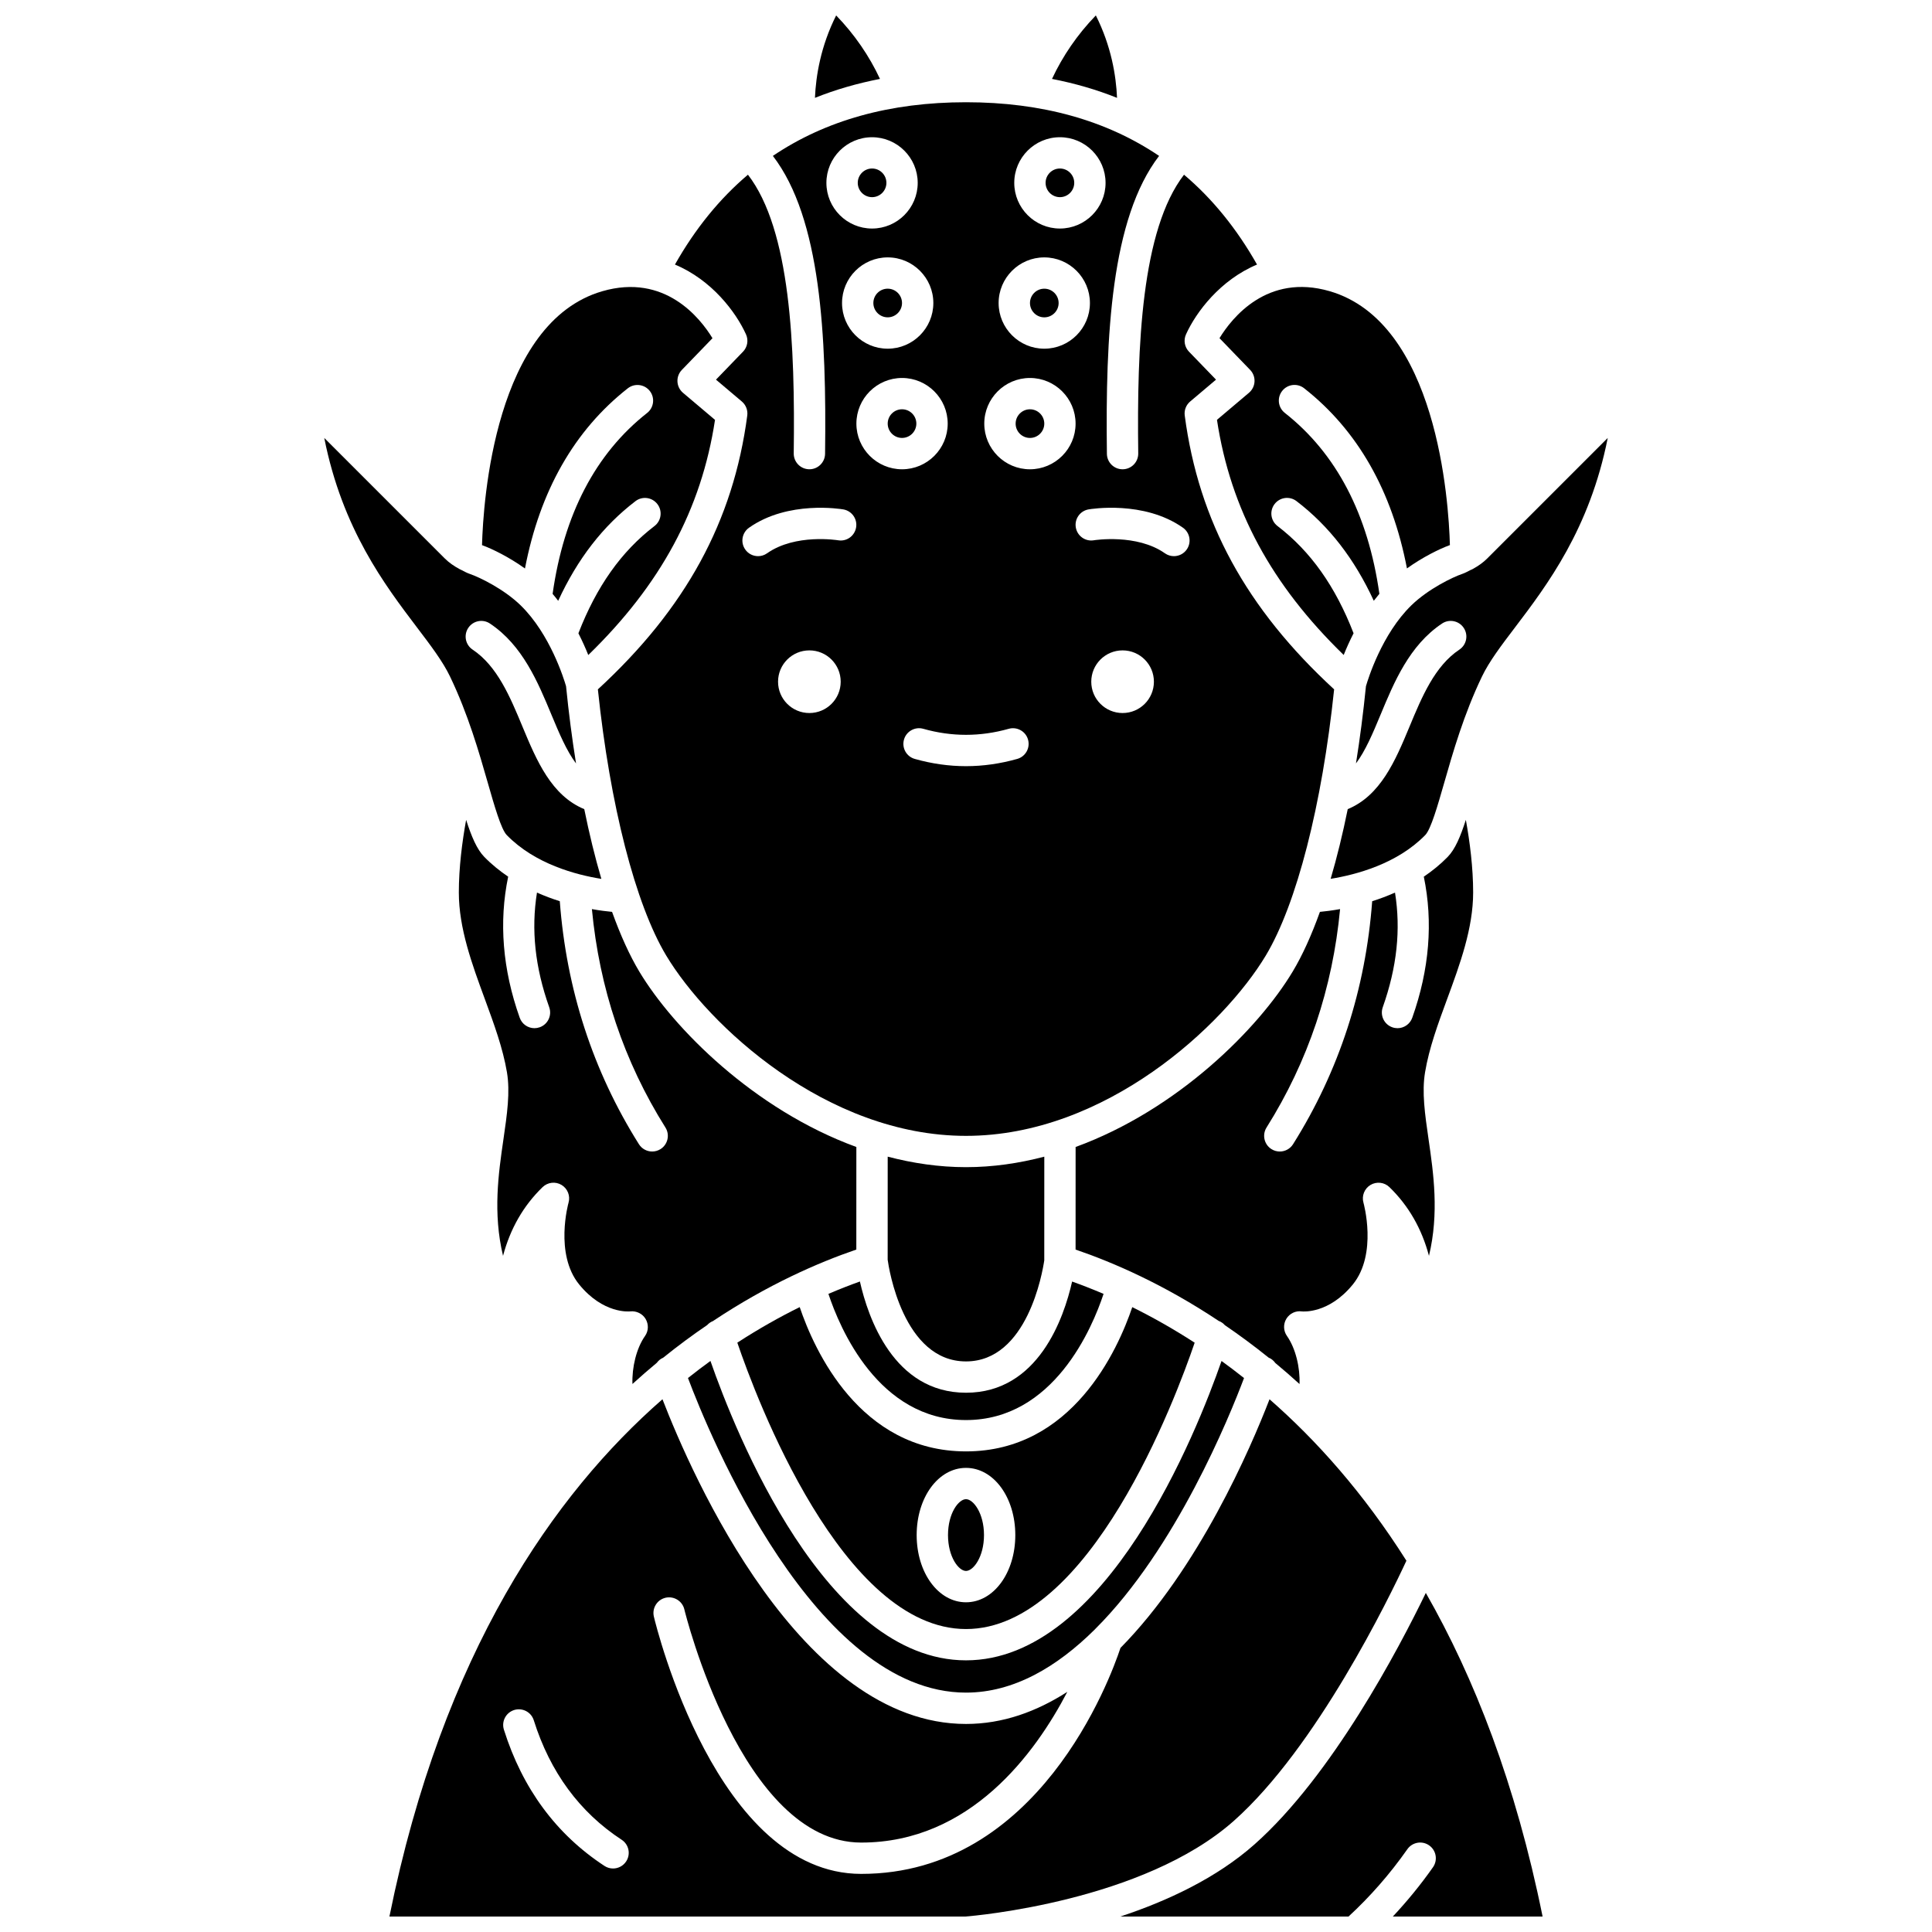 <?xml version="1.0" encoding="UTF-8"?>
<!-- Uploaded to: ICON Repo, www.iconrepo.com, Generator: ICON Repo Mixer Tools -->
<svg width="800px" height="800px" version="1.1" viewBox="144 144 512 512" xmlns="http://www.w3.org/2000/svg">
 <defs>
  <clipPath id="d">
   <path d="m422 148.09h19v21.906h-19z"/>
  </clipPath>
  <clipPath id="c">
   <path d="m359 148.09h19v21.906h-19z"/>
  </clipPath>
  <clipPath id="b">
   <path d="m247 514h270v137.9h-270z"/>
  </clipPath>
  <clipPath id="a">
   <path d="m440 566h113v85.902h-113z"/>
  </clipPath>
 </defs>
 <g clip-path="url(#d)">
  <path d="m434.41 148.09c-4.863 5.012-8.812 10.789-11.617 16.824 6.062 1.18 11.816 2.844 17.234 5.019-0.254-5.918-1.535-13.715-5.617-21.844z"/>
 </g>
 <path d="m467.18 233.62 8.125 8.41c0.797 0.824 1.215 1.945 1.156 3.094-0.059 1.145-0.59 2.219-1.465 2.961l-8.488 7.176c3.606 23.738 14.438 43.715 33.586 62.316 0.691-1.727 1.559-3.68 2.617-5.754-4.785-12.375-11.375-21.711-20.156-28.422-1.82-1.391-2.172-3.996-0.781-5.816 1.387-1.82 3.988-2.18 5.816-0.781 8.629 6.59 15.355 15.305 20.48 26.41 0.473-0.621 0.969-1.238 1.48-1.844-2.977-21.035-11.371-37.188-25.059-47.945-1.805-1.414-2.117-4.027-0.695-5.828 1.414-1.805 4.027-2.117 5.828-0.695 14.176 11.141 23.293 27.199 27.234 47.738 4.18-3 8.59-5.168 11.383-6.188-0.324-11.695-3.402-59.004-31.867-67.285-16.555-4.801-25.926 7.102-29.195 12.453z"/>
 <path d="m400 592.56c12.676 0 24.133-6.84 34.062-16.664 0.07-0.09 0.152-0.156 0.23-0.242 21.34-21.27 35.531-56.215 39.387-66.457-2-1.578-3.988-3.102-5.961-4.523-6.606 18.941-30.578 79.332-67.719 79.332-37.148 0-61.121-60.406-67.723-79.34-1.973 1.422-3.961 2.945-5.957 4.523 5.652 15.008 33.617 83.371 73.68 83.371z"/>
 <path d="m424.89 196.25c2.09 0 3.797-1.707 3.797-3.797 0-2.09-1.707-3.797-3.797-3.797s-3.797 1.703-3.797 3.797 1.703 3.797 3.797 3.797z"/>
 <path d="m416.95 260.06c2.09 0 3.797-1.703 3.797-3.797 0-2.098-1.707-3.797-3.797-3.797-2.09 0-3.797 1.707-3.797 3.797-0.004 2.09 1.699 3.797 3.797 3.797z"/>
 <path d="m420.75 228.1c2.09 0 3.797-1.707 3.797-3.797 0-2.09-1.707-3.797-3.797-3.797s-3.797 1.707-3.797 3.797c0 2.09 1.699 3.797 3.797 3.797z"/>
 <path d="m355.93 490.4c-5.188 2.562-10.75 5.668-16.531 9.418 4.961 14.543 27.82 75.895 60.602 75.895 32.805 0 55.641-61.328 60.598-75.887-5.785-3.746-11.348-6.856-16.535-9.418-3.848 11.363-15.922 38.227-44.066 38.227-28.152-0.004-40.223-26.875-44.066-38.234zm57.137 60.414c0 9.984-5.738 17.809-13.07 17.809-7.328 0-13.07-7.824-13.07-17.809s5.738-17.812 13.07-17.812c7.332 0 13.07 7.82 13.07 17.812z"/>
 <g clip-path="url(#c)">
  <path d="m365.59 148.09c-4.078 8.129-5.363 15.926-5.621 21.844 5.422-2.176 11.172-3.836 17.234-5.019-2.805-6.035-6.75-11.812-11.613-16.824z"/>
 </g>
 <path d="m527.54 408.67c3.375-9.18 6.859-18.672 6.859-28.16 0-6.629-0.883-13.441-1.934-19.242-1.426 4.441-2.844 7.793-4.805 9.812-1.969 2.019-4.113 3.738-6.336 5.246 2.488 12 1.492 24.559-3.059 37.387-0.605 1.703-2.203 2.766-3.91 2.766-0.461 0-0.93-0.078-1.387-0.242-2.164-0.77-3.285-3.137-2.523-5.301 3.769-10.621 4.824-20.609 3.246-30.391-2.047 0.906-4.078 1.664-6.047 2.285-1.742 23.301-8.754 44.965-20.969 64.391-0.789 1.254-2.137 1.941-3.519 1.941-0.754 0-1.52-0.203-2.203-0.637-1.941-1.219-2.523-3.785-1.305-5.723 11.016-17.516 17.52-36.973 19.488-57.883-2.129 0.379-3.945 0.602-5.344 0.734-2.219 6.176-4.637 11.535-7.227 15.84-8.996 14.996-30.379 36.562-57.516 46.469l-0.008 27.184c9.941 3.394 23.328 9.191 37.93 18.91 0.66 0.238 1.191 0.641 1.633 1.125 3.805 2.594 7.68 5.453 11.598 8.602 0.75 0.297 1.328 0.809 1.773 1.422 2.133 1.758 4.269 3.637 6.414 5.578 0.164-4.367-1.016-9.445-3.34-12.754-0.949-1.352-1.008-3.137-0.145-4.547 0.863-1.41 2.473-2.188 4.117-1.945 0.23 0.02 7.125 0.691 13.504-7.156 6.578-8.09 2.848-21.52 2.809-21.652-0.52-1.805 0.246-3.738 1.859-4.707 1.602-0.961 3.668-0.734 5.019 0.578 5.066 4.91 8.566 11.004 10.48 18.211 2.723-11.371 1.199-21.867-0.098-30.824-0.977-6.738-1.82-12.559-0.938-17.824 1.066-6.398 3.402-12.762 5.879-19.492z"/>
 <path d="m505.99 325.85c-0.711 7.106-1.602 13.938-2.644 20.469 2.5-3.336 4.434-7.898 6.508-12.895 3.586-8.633 7.652-18.418 16.297-24.176 1.906-1.277 4.481-0.758 5.754 1.152 1.273 1.906 0.754 4.481-1.152 5.754-6.551 4.363-9.949 12.543-13.234 20.453-3.742 9.008-7.656 18.219-16.355 21.824-1.344 6.625-2.859 12.805-4.527 18.469 6.703-1.082 17.629-3.957 25.074-11.605 1.492-1.535 3.281-7.773 5.008-13.805 2.324-8.109 5.211-18.203 10.031-28.23 1.918-3.992 5.078-8.164 8.742-12.984 8.531-11.25 19.789-26.098 24.574-50.211l-31.93 31.93c-1.094 1.102-2.363 1.977-3.715 2.731-0.223 0.125-0.441 0.242-0.688 0.324-0.742 0.375-1.457 0.789-2.266 1.059-2.445 0.824-8.949 3.945-13.43 8.301-7.836 7.617-11.508 19.578-12.047 21.441z"/>
 <path d="m311.61 510.77c2.152-1.949 4.305-3.84 6.445-5.606 0.43-0.578 0.984-1.059 1.688-1.352 3.938-3.176 7.84-6.055 11.672-8.66 0.414-0.449 0.914-0.812 1.516-1.047 14.625-9.746 28.047-15.551 38.004-18.957l0.008-27.184c-27.129-9.906-48.512-31.477-57.512-46.469-2.586-4.309-5.004-9.664-7.227-15.84-1.398-0.133-3.215-0.352-5.344-0.734 1.973 20.91 8.477 40.371 19.488 57.883 1.219 1.938 0.637 4.504-1.305 5.723-0.684 0.43-1.453 0.637-2.203 0.637-1.383 0-2.731-0.688-3.519-1.941-12.219-19.426-19.223-41.09-20.969-64.391-1.969-0.621-4-1.379-6.047-2.285-1.578 9.777-0.523 19.773 3.246 30.391 0.77 2.164-0.359 4.531-2.523 5.301-0.457 0.16-0.93 0.242-1.387 0.242-1.711 0-3.309-1.062-3.91-2.766-4.555-12.832-5.551-25.387-3.059-37.387-2.223-1.508-4.371-3.227-6.336-5.246-1.965-2.016-3.379-5.367-4.805-9.805-1.051 5.805-1.934 12.621-1.934 19.234 0 9.488 3.484 18.98 6.859 28.16 2.473 6.731 4.812 13.094 5.891 19.492 0.883 5.269 0.043 11.09-0.938 17.824-1.301 8.957-2.82 19.453-0.098 30.824 1.914-7.207 5.41-13.301 10.48-18.211 1.352-1.309 3.418-1.547 5.027-0.578 1.613 0.973 2.371 2.91 1.848 4.715-0.039 0.125-3.769 13.555 2.809 21.645 6.375 7.84 13.277 7.188 13.562 7.148 1.613-0.172 3.227 0.605 4.059 2.008 0.828 1.402 0.793 3.16-0.145 4.496-2.32 3.297-3.504 8.375-3.344 12.734z"/>
 <path d="m363.54 486.89c2.992 9.035 13.234 33.441 36.461 33.441 23.215 0 33.461-24.398 36.457-33.438-2.977-1.273-5.758-2.348-8.336-3.269-2.156 9.559-8.934 29.465-28.117 29.465-19.188 0-25.965-19.918-28.121-29.477-2.586 0.926-5.371 2.008-8.344 3.277z"/>
 <path d="m400 504.79c16.234 0 20.273-23.613 20.742-26.789l0.008-27.473c-6.664 1.746-13.602 2.781-20.75 2.781s-14.086-1.039-20.75-2.785l-0.008 27.328c0.277 2.07 4.074 26.938 20.758 26.938z"/>
 <path d="m395.23 550.81c0 5.801 2.828 9.508 4.769 9.508s4.769-3.707 4.769-9.508c0-5.805-2.828-9.512-4.769-9.512-1.945 0-4.769 3.703-4.769 9.512z"/>
 <g clip-path="url(#b)">
  <path d="m516.71 557.6c-11.402-18.012-23.922-31.984-36.273-42.781-5.062 13.094-18.754 44.832-39.5 65.898-2.742 8.277-21.738 59.883-68.684 59.883h-0.074c-38.219-0.047-54.234-65.395-54.898-68.176-0.531-2.231 0.848-4.465 3.074-5 2.215-0.52 4.469 0.844 5 3.07 0.148 0.617 15.133 61.77 46.832 61.805h0.062c28.844 0 46.117-23.648 54.598-39.941-8.172 5.254-17.137 8.508-26.844 8.508-43.762 0-72.562-65.676-80.445-86.051-28.617 25.004-58.188 67.004-72.359 137.09h152.64c2.484-0.195 47.129-4.043 71.141-25.359 21.918-19.453 41.199-59.18 45.734-68.945zm-206.77 79.691c-0.797 1.215-2.125 1.879-3.477 1.879-0.781 0-1.57-0.219-2.266-0.676-12.781-8.367-21.75-20.516-26.66-36.117-0.688-2.188 0.527-4.516 2.715-5.203 2.188-0.68 4.516 0.527 5.203 2.715 4.32 13.727 12.152 24.379 23.285 31.664 1.918 1.25 2.457 3.82 1.199 5.738z"/>
 </g>
 <path d="m375.11 196.25c2.09 0 3.797-1.707 3.797-3.797 0-2.09-1.707-3.797-3.797-3.797-2.09 0-3.797 1.703-3.797 3.797s1.707 3.797 3.797 3.797z"/>
 <path d="m310.37 246.91c1.805-1.414 4.41-1.105 5.828 0.695 1.414 1.801 1.105 4.41-0.695 5.828-13.688 10.758-22.082 26.91-25.055 47.949 0.512 0.605 1.004 1.215 1.477 1.84 5.125-11.105 11.852-19.816 20.48-26.41 1.816-1.398 4.426-1.043 5.816 0.781 1.391 1.816 1.043 4.426-0.781 5.816-8.777 6.711-15.367 16.039-20.156 28.422 1.059 2.07 1.926 4.031 2.617 5.758 19.145-18.602 29.98-38.578 33.586-62.32l-8.488-7.176c-0.875-0.742-1.406-1.812-1.465-2.961-0.059-1.145 0.359-2.266 1.156-3.094l8.125-8.41c-3.262-5.352-12.633-17.266-29.207-12.449-28.461 8.281-31.543 55.59-31.867 67.285 2.793 1.02 7.203 3.191 11.383 6.191 3.949-20.551 13.066-36.605 27.246-47.746z"/>
 <path d="m341.7 232.61c0.703 1.551 0.387 3.375-0.797 4.594l-7.16 7.406 6.852 5.793c1.078 0.914 1.621 2.312 1.438 3.715-3.707 28.051-16.32 51.16-39.59 72.57 3.203 30.637 9.926 56.906 18.109 70.539 11.086 18.477 42.457 47.789 79.449 47.789 36.992 0 68.359-29.312 79.449-47.789 8.176-13.629 14.902-39.898 18.109-70.539-23.266-21.414-35.883-44.52-39.59-72.57-0.188-1.398 0.352-2.801 1.438-3.715l6.852-5.793-7.16-7.406c-1.184-1.219-1.5-3.043-0.797-4.594 2.672-5.91 9.078-14.418 18.824-18.5-5.375-9.5-11.824-17.449-19.348-23.812-11.273 14.613-12.504 45.309-12.133 73.863 0.027 2.289-1.805 4.176-4.098 4.203h-0.059c-2.266 0-4.117-1.82-4.148-4.098-0.406-31.375 1.105-62.363 13.832-78.953-13.973-9.43-31.059-14.219-51.176-14.219s-37.199 4.785-51.176 14.219c12.73 16.594 14.238 47.574 13.832 78.949-0.027 2.269-1.883 4.098-4.148 4.098h-0.059c-2.289-0.027-4.125-1.914-4.098-4.203 0.375-28.555-0.855-59.246-12.133-73.859-7.523 6.367-13.973 14.312-19.348 23.812 9.758 4.082 16.16 12.594 18.832 18.5zm16.793 100.35c-4.586 0-8.301-3.715-8.301-8.301 0-4.586 3.715-8.301 8.301-8.301 4.586 0 8.301 3.715 8.301 8.301 0 4.586-3.715 8.301-8.301 8.301zm83.004 0c-4.586 0-8.301-3.715-8.301-8.301 0-4.586 3.715-8.301 8.301-8.301s8.301 3.715 8.301 8.301c0 4.586-3.715 8.301-8.301 8.301zm15.992-49.113c1.875 1.32 2.324 3.91 1.004 5.781-0.809 1.148-2.09 1.758-3.394 1.758-0.824 0-1.66-0.246-2.387-0.758-7.457-5.25-18.699-3.473-18.809-3.453-2.269 0.395-4.402-1.121-4.801-3.379-0.395-2.258 1.121-4.406 3.379-4.801 0.59-0.098 14.656-2.441 25.008 4.852zm-32.602-103.48c6.668 0 12.098 5.43 12.098 12.098 0 6.668-5.43 12.098-12.098 12.098s-12.098-5.43-12.098-12.098c0-6.672 5.426-12.098 12.098-12.098zm-4.144 31.844c6.668 0 12.098 5.43 12.098 12.098 0 6.668-5.43 12.098-12.098 12.098-6.668 0-12.098-5.43-12.098-12.098 0-6.668 5.426-12.098 12.098-12.098zm-3.801 31.957c6.668 0 12.098 5.43 12.098 12.098s-5.43 12.098-12.098 12.098c-6.668 0-12.098-5.43-12.098-12.098s5.426-12.098 12.098-12.098zm-5.625 92.973c2.195-0.621 4.5 0.656 5.121 2.859 0.625 2.203-0.656 4.5-2.859 5.121-4.5 1.273-9.066 1.922-13.578 1.922-4.516 0-9.086-0.648-13.578-1.922-2.207-0.621-3.484-2.918-2.859-5.121 0.621-2.203 2.926-3.484 5.121-2.859 7.508 2.129 15.102 2.129 22.633 0zm-16.168-80.875c0 6.668-5.43 12.098-12.098 12.098-6.668 0-12.098-5.43-12.098-12.098s5.43-12.098 12.098-12.098c6.668 0 12.098 5.43 12.098 12.098zm-3.805-31.957c0 6.668-5.43 12.098-12.098 12.098s-12.098-5.43-12.098-12.098c0-6.668 5.43-12.098 12.098-12.098 6.672 0 12.098 5.426 12.098 12.098zm-16.242-43.941c6.668 0 12.098 5.43 12.098 12.098 0 6.668-5.43 12.098-12.098 12.098s-12.098-5.43-12.098-12.098c0-6.672 5.43-12.098 12.098-12.098zm-32.598 103.48c10.352-7.297 24.398-4.945 24.992-4.848 2.258 0.395 3.769 2.543 3.375 4.801-0.395 2.254-2.519 3.773-4.793 3.375-0.109-0.012-11.293-1.832-18.797 3.453-0.727 0.516-1.559 0.758-2.387 0.758-1.305 0-2.59-0.609-3.394-1.758-1.324-1.871-0.871-4.461 1.004-5.781z"/>
 <path d="m263.25 323.26c4.82 10.027 7.707 20.121 10.031 28.23 1.727 6.031 3.516 12.27 5.008 13.805 7.481 7.688 18.391 10.551 25.078 11.617-1.668-5.668-3.188-11.852-4.531-18.48-8.699-3.602-12.617-12.82-16.355-21.824-3.285-7.91-6.688-16.09-13.234-20.453-1.91-1.27-2.422-3.848-1.152-5.754 1.27-1.914 3.844-2.434 5.754-1.152 8.645 5.758 12.711 15.543 16.297 24.176 2.078 4.996 4.012 9.562 6.508 12.895-1.043-6.527-1.934-13.363-2.644-20.469-0.539-1.863-4.211-13.824-12.051-21.445-4.477-4.356-10.98-7.469-13.426-8.301-0.836-0.281-1.574-0.707-2.336-1.094-0.148-0.055-0.281-0.129-0.422-0.199-1.422-0.777-2.762-1.676-3.906-2.82l-31.934-31.926c4.785 24.117 16.043 38.957 24.574 50.211 3.66 4.82 6.824 8.992 8.742 12.984z"/>
 <g clip-path="url(#a)">
  <path d="m476.49 632.75c-10.09 8.957-23.137 15.035-35.578 19.148h60.465c5.695-5.246 10.945-11.223 15.586-17.836 1.312-1.875 3.906-2.332 5.781-1.016 1.875 1.316 2.332 3.902 1.016 5.781-3.269 4.664-6.848 9.012-10.637 13.07h39.68c-7.117-35.203-18.117-63.328-30.945-85.758-7.219 14.891-24.848 48.395-45.367 66.609z"/>
 </g>
 <path d="m375.45 224.3c0 2.09 1.707 3.797 3.797 3.797s3.797-1.707 3.797-3.797c0-2.09-1.703-3.797-3.797-3.797s-3.797 1.699-3.797 3.797z"/>
 <path d="m379.25 256.26c0 2.09 1.707 3.797 3.797 3.797 2.09 0 3.797-1.703 3.797-3.797 0-2.098-1.703-3.797-3.797-3.797s-3.797 1.703-3.797 3.797z"/>
</svg>